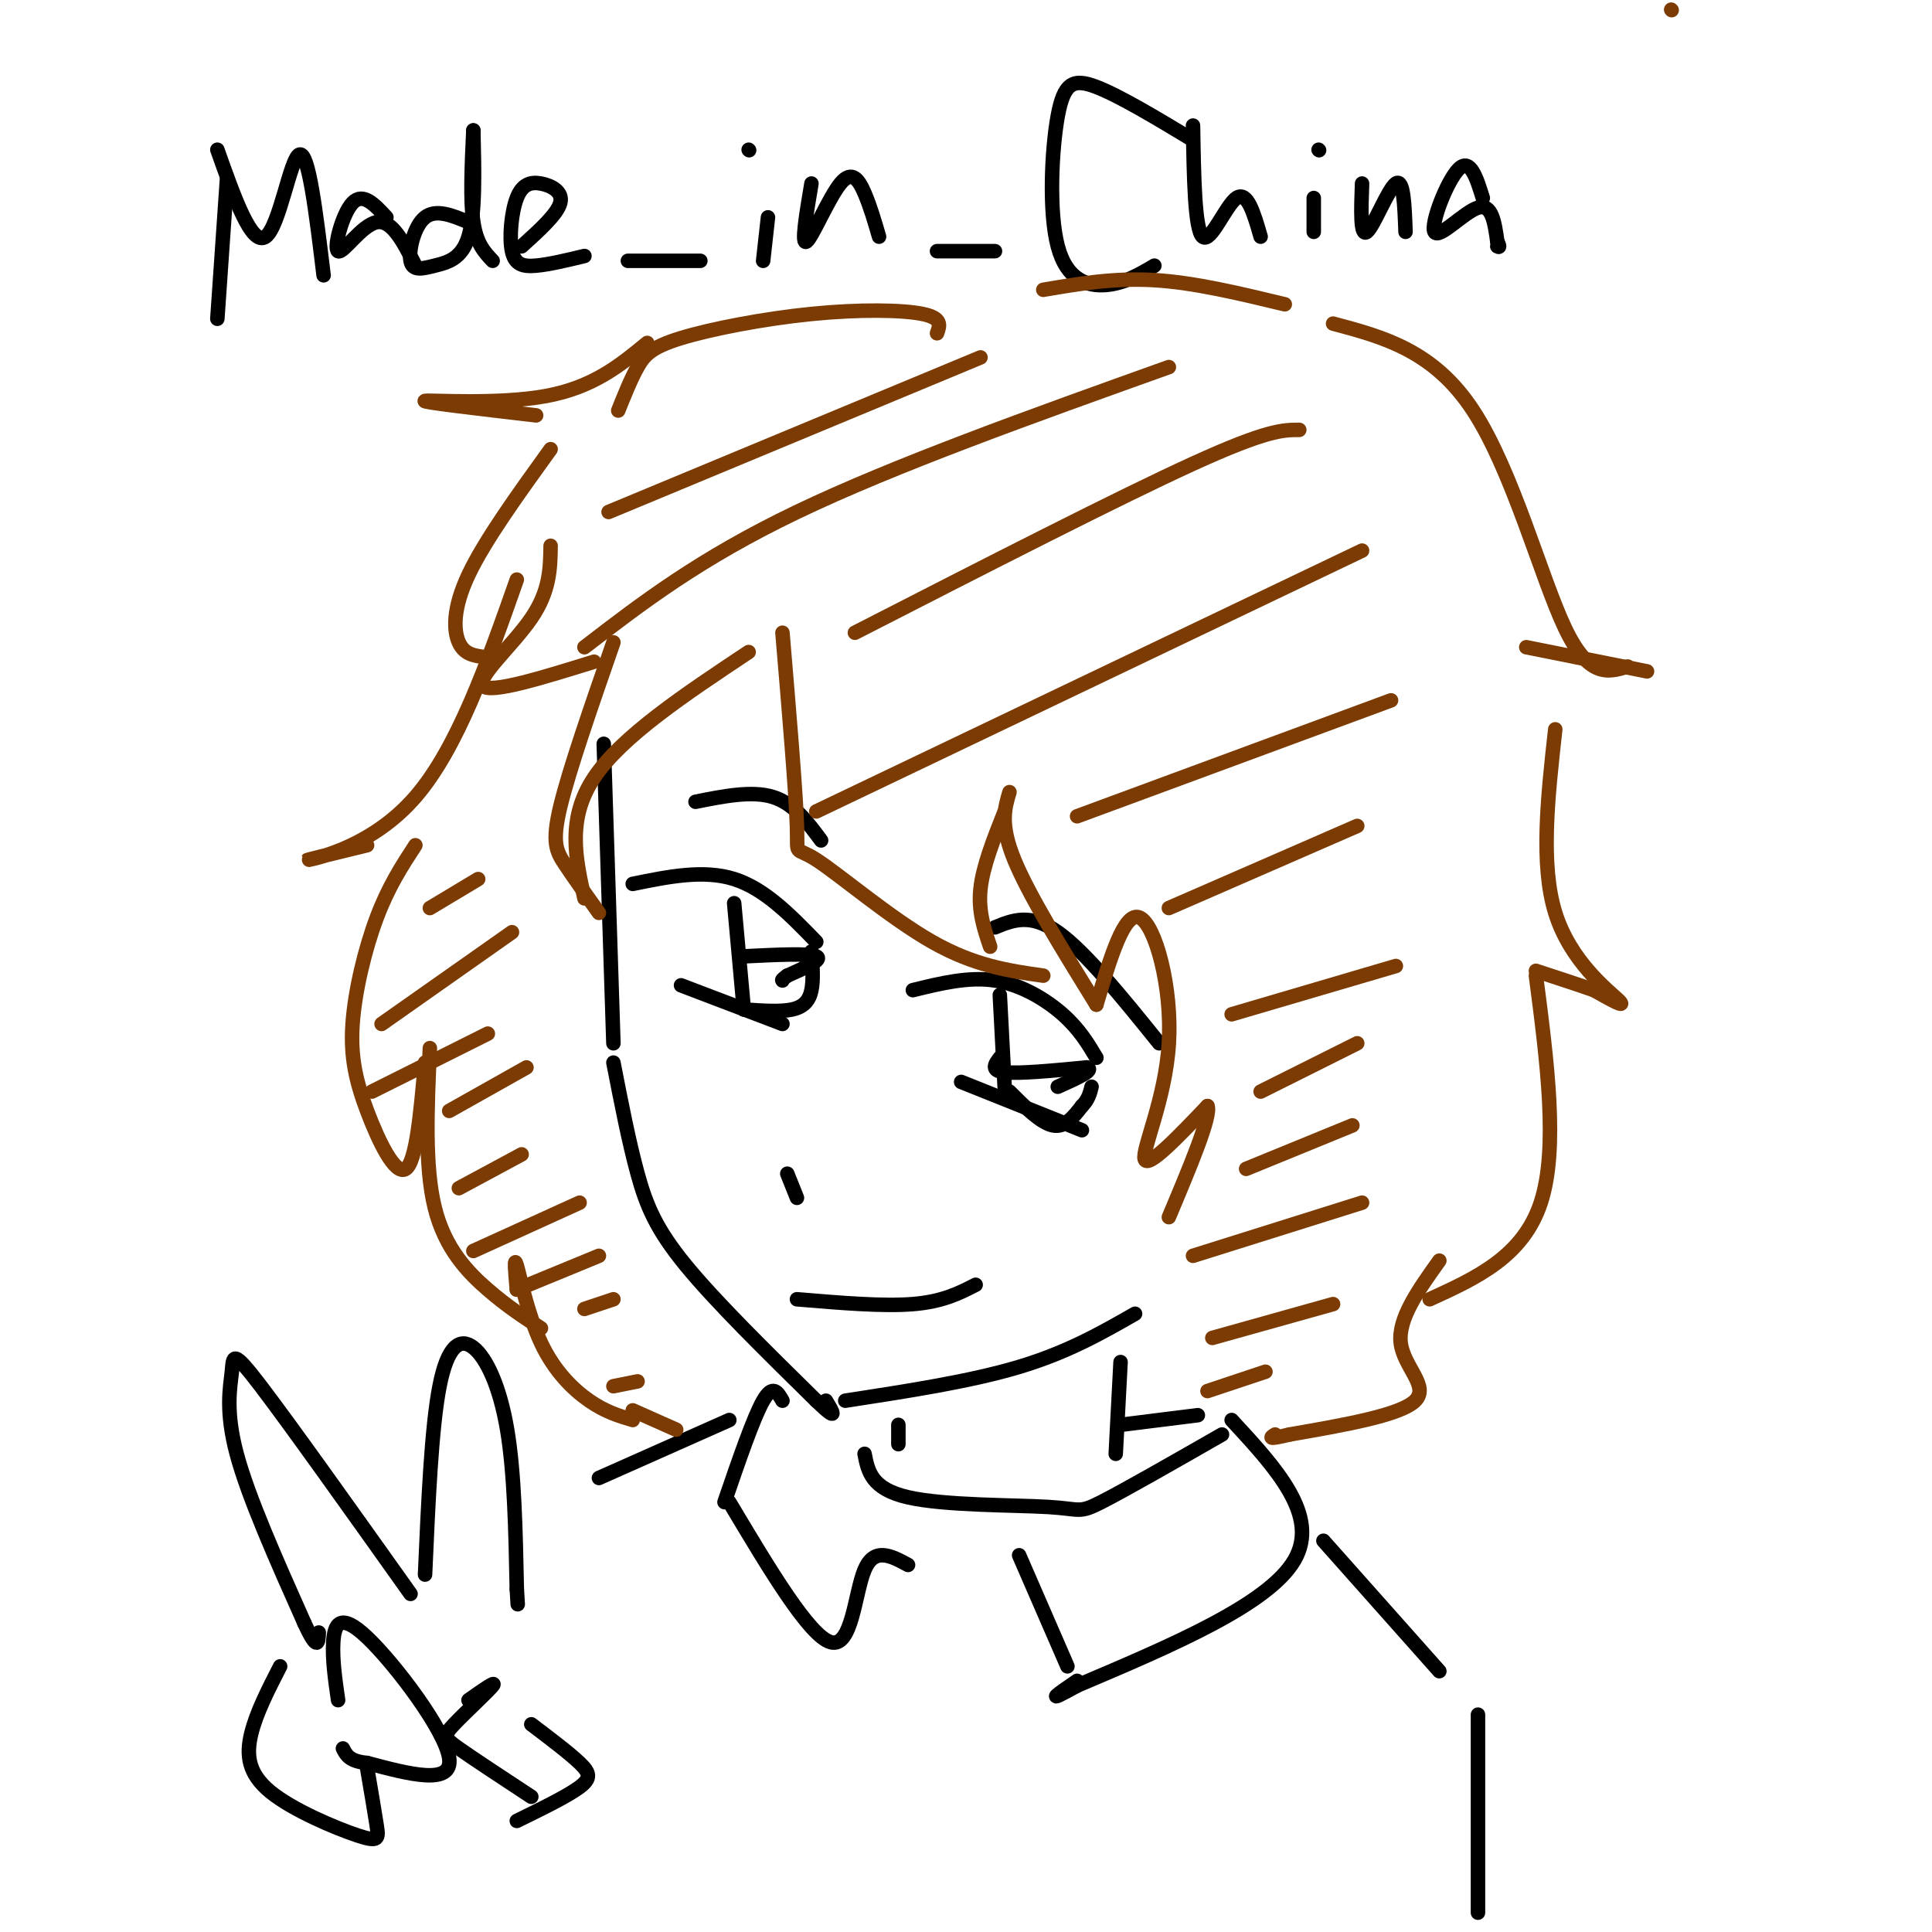 <svg viewBox='0 0 400 400' version='1.1' xmlns='http://www.w3.org/2000/svg' xmlns:xlink='http://www.w3.org/1999/xlink'><g fill='none' stroke='rgb(0,0,0)' stroke-width='3' stroke-linecap='round' stroke-linejoin='round'><path d='M47,37c0.000,0.000 -2.000,29.000 -2,29'/><path d='M45,31c3.556,10.044 7.111,20.089 10,18c2.889,-2.089 5.111,-16.311 7,-17c1.889,-0.689 3.444,12.156 5,25'/><path d='M80,45c-2.429,-2.631 -4.857,-5.262 -7,-3c-2.143,2.262 -4.000,9.417 -3,10c1.000,0.583 4.857,-5.405 8,-6c3.143,-0.595 5.571,4.202 8,9'/><path d='M97,46c-3.367,-1.399 -6.734,-2.797 -9,-1c-2.266,1.797 -3.432,6.791 -3,9c0.432,2.209 2.463,1.633 5,1c2.537,-0.633 5.582,-1.324 7,-6c1.418,-4.676 1.209,-13.338 1,-22'/><path d='M98,27c-0.333,7.250 -0.667,14.500 0,19c0.667,4.500 2.333,6.250 4,8'/><path d='M108,51c3.697,-3.342 7.394,-6.684 8,-9c0.606,-2.316 -1.879,-3.607 -4,-4c-2.121,-0.393 -3.878,0.111 -5,3c-1.122,2.889 -1.610,8.162 -1,11c0.610,2.838 2.317,3.239 5,3c2.683,-0.239 6.341,-1.120 10,-2'/><path d='M130,54c0.000,0.000 15.000,0.000 15,0'/><path d='M159,45c0.000,0.000 -1.000,9.000 -1,9'/><path d='M155,31c0.000,0.000 0.100,0.100 0.1,0.1'/><path d='M168,38c-1.083,6.435 -2.167,12.869 -1,12c1.167,-0.869 4.583,-9.042 7,-12c2.417,-2.958 3.833,-0.702 5,2c1.167,2.702 2.083,5.851 3,9'/><path d='M194,52c0.000,0.000 12.000,0.000 12,0'/><path d='M247,29c-7.611,-4.581 -15.222,-9.161 -20,-11c-4.778,-1.839 -6.724,-0.936 -8,6c-1.276,6.936 -1.882,19.906 0,27c1.882,7.094 6.252,8.313 10,8c3.748,-0.313 6.874,-2.156 10,-4'/><path d='M247,26c0.178,10.778 0.356,21.556 2,23c1.644,1.444 4.756,-6.444 7,-8c2.244,-1.556 3.622,3.222 5,8'/><path d='M272,41c0.000,0.000 0.000,7.000 0,7'/><path d='M273,31c0.000,0.000 0.100,0.100 0.1,0.1'/><path d='M282,38c-0.200,5.556 -0.400,11.111 1,10c1.400,-1.111 4.400,-8.889 6,-10c1.600,-1.111 1.800,4.444 2,10'/><path d='M307,41c-1.304,-4.196 -2.607,-8.393 -5,-6c-2.393,2.393 -5.875,11.375 -5,13c0.875,1.625 6.107,-4.107 9,-5c2.893,-0.893 3.446,3.054 4,7'/><path d='M310,50c0.667,1.333 0.333,1.167 0,1'/><path d='M125,154c0.000,0.000 2.000,62.000 2,62'/><path d='M127,220c1.600,8.222 3.200,16.444 5,23c1.800,6.556 3.800,11.444 10,19c6.200,7.556 16.600,17.778 27,28'/><path d='M169,290c4.833,4.667 3.417,2.333 2,0'/><path d='M175,290c13.000,-2.000 26.000,-4.000 36,-7c10.000,-3.000 17.000,-7.000 24,-11'/><path d='M131,183c7.333,-1.500 14.667,-3.000 21,-1c6.333,2.000 11.667,7.500 17,13'/><path d='M152,187c0.000,0.000 2.000,22.000 2,22'/><path d='M154,209c3.778,0.267 7.556,0.533 10,0c2.444,-0.533 3.556,-1.867 4,-4c0.444,-2.133 0.222,-5.067 0,-8'/><path d='M189,205c5.778,-1.422 11.556,-2.844 17,-2c5.444,0.844 10.556,3.956 14,7c3.444,3.044 5.222,6.022 7,9'/><path d='M207,206c0.000,0.000 1.000,19.000 1,19'/><path d='M209,226c3.250,3.250 6.500,6.500 9,7c2.500,0.500 4.250,-1.750 6,-4'/><path d='M224,229c1.333,-1.333 1.667,-2.667 2,-4'/><path d='M207,219c-1.000,1.333 -2.000,2.667 1,3c3.000,0.333 10.000,-0.333 17,-1'/><path d='M225,221c1.833,0.500 -2.083,2.250 -6,4'/><path d='M154,198c6.750,-0.333 13.500,-0.667 15,0c1.500,0.667 -2.250,2.333 -6,4'/><path d='M163,202c-1.167,0.833 -1.083,0.917 -1,1'/><path d='M163,243c1.000,2.500 2.000,5.000 2,5c0.000,0.000 -1.000,-2.500 -2,-5'/><path d='M165,269c8.917,0.750 17.833,1.500 24,1c6.167,-0.500 9.583,-2.250 13,-4'/><path d='M141,204c0.000,0.000 21.000,8.000 21,8'/><path d='M199,224c0.000,0.000 25.000,10.000 25,10'/><path d='M144,166c5.833,-1.167 11.667,-2.333 16,-1c4.333,1.333 7.167,5.167 10,9'/><path d='M206,192c3.667,-1.500 7.333,-3.000 13,1c5.667,4.000 13.333,13.500 21,23'/><path d='M186,295c0.000,0.000 0.000,4.000 0,4'/><path d='M232,282c0.000,0.000 -1.000,19.000 -1,19'/><path d='M179,301c0.702,3.631 1.405,7.262 9,9c7.595,1.738 22.083,1.583 29,2c6.917,0.417 6.262,1.405 11,-1c4.738,-2.405 14.869,-8.202 25,-14'/><path d='M232,295c0.000,0.000 16.000,-2.000 16,-2'/><path d='M255,294c9.167,9.917 18.333,19.833 13,29c-5.333,9.167 -25.167,17.583 -45,26'/><path d='M223,349c-7.500,4.167 -3.750,1.583 0,-1'/><path d='M221,345c0.000,0.000 -10.000,-23.000 -10,-23'/><path d='M162,290c-1.000,-1.750 -2.000,-3.500 -4,0c-2.000,3.500 -5.000,12.250 -8,21'/><path d='M151,311c8.289,13.889 16.578,27.778 21,29c4.422,1.222 4.978,-10.222 7,-15c2.022,-4.778 5.511,-2.889 9,-1'/><path d='M274,319c0.000,0.000 24.000,27.000 24,27'/><path d='M306,355c0.000,0.000 0.000,41.000 0,41'/><path d='M151,294c0.000,0.000 -27.000,12.000 -27,12'/><path d='M88,326c0.673,-15.268 1.345,-30.536 3,-39c1.655,-8.464 4.292,-10.125 7,-8c2.708,2.125 5.488,8.036 7,17c1.512,8.964 1.756,20.982 2,33'/><path d='M107,329c0.333,5.500 0.167,2.750 0,0'/><path d='M85,330c-12.476,-17.536 -24.952,-35.071 -31,-43c-6.048,-7.929 -5.667,-6.250 -6,-3c-0.333,3.250 -1.381,8.071 1,17c2.381,8.929 8.190,21.964 14,35'/><path d='M63,336c2.833,6.167 2.917,4.083 3,2'/><path d='M70,352c-0.607,-4.220 -1.214,-8.440 -1,-12c0.214,-3.560 1.250,-6.458 7,-1c5.750,5.458 16.214,19.274 17,25c0.786,5.726 -8.107,3.363 -17,1'/><path d='M76,365c-3.667,-0.333 -4.333,-1.667 -5,-3'/><path d='M58,345c-2.478,4.828 -4.957,9.656 -6,14c-1.043,4.344 -0.651,8.206 4,12c4.651,3.794 13.560,7.522 18,9c4.440,1.478 4.411,0.708 4,-2c-0.411,-2.708 -1.206,-7.354 -2,-12'/><path d='M97,352c2.958,-2.083 5.917,-4.167 5,-3c-0.917,1.167 -5.708,5.583 -8,8c-2.292,2.417 -2.083,2.833 1,5c3.083,2.167 9.042,6.083 15,10'/><path d='M110,357c3.933,2.978 7.867,5.956 10,8c2.133,2.044 2.467,3.156 0,5c-2.467,1.844 -7.733,4.422 -13,7'/></g>
<g fill='none' stroke='rgb(124,59,2)' stroke-width='3' stroke-linecap='round' stroke-linejoin='round'><path d='M346,2c0.000,0.000 0.100,0.100 0.1,0.1'/><path d='M114,113c-0.067,4.667 -0.133,9.333 -4,15c-3.867,5.667 -11.533,12.333 -10,14c1.533,1.667 12.267,-1.667 23,-5'/><path d='M127,133c-4.600,13.244 -9.200,26.489 -11,34c-1.800,7.511 -0.800,9.289 1,12c1.800,2.711 4.400,6.356 7,10'/><path d='M121,186c-1.833,-8.250 -3.667,-16.500 2,-25c5.667,-8.500 18.833,-17.250 32,-26'/><path d='M162,131c1.393,16.577 2.786,33.155 3,40c0.214,6.845 -0.750,3.958 4,7c4.750,3.042 15.214,12.012 24,17c8.786,4.988 15.893,5.994 23,7'/><path d='M205,196c-1.250,-3.667 -2.500,-7.333 -2,-12c0.500,-4.667 2.750,-10.333 5,-16'/><path d='M209,164c-1.000,3.333 -2.000,6.667 1,14c3.000,7.333 10.000,18.667 17,30'/><path d='M227,208c2.899,-9.768 5.798,-19.536 9,-18c3.202,1.536 6.708,14.375 6,26c-0.708,11.625 -5.631,22.036 -5,24c0.631,1.964 6.815,-4.518 13,-11'/><path d='M250,229c0.833,2.000 -3.583,12.500 -8,23'/><path d='M322,151c-1.556,14.000 -3.111,28.000 0,38c3.111,10.000 10.889,16.000 13,18c2.111,2.000 -1.444,0.000 -5,-2'/><path d='M330,205c-2.833,-1.000 -7.417,-2.500 -12,-4'/><path d='M318,202c2.333,17.917 4.667,35.833 1,47c-3.667,11.167 -13.333,15.583 -23,20'/><path d='M298,261c-4.289,6.000 -8.578,12.000 -8,17c0.578,5.000 6.022,9.000 3,12c-3.022,3.000 -14.511,5.000 -26,7'/><path d='M267,297c-4.833,1.167 -3.917,0.583 -3,0'/><path d='M107,120c-6.156,17.489 -12.311,34.978 -21,45c-8.689,10.022 -19.911,12.578 -22,13c-2.089,0.422 4.956,-1.289 12,-3'/><path d='M86,175c-2.781,4.263 -5.563,8.526 -8,15c-2.437,6.474 -4.530,15.158 -5,22c-0.470,6.842 0.681,11.842 3,18c2.319,6.158 5.805,13.474 8,12c2.195,-1.474 3.097,-11.737 4,-22'/><path d='M89,217c-0.556,12.222 -1.111,24.444 1,33c2.111,8.556 6.889,13.444 11,17c4.111,3.556 7.556,5.778 11,8'/><path d='M107,267c-0.321,-3.589 -0.643,-7.179 0,-5c0.643,2.179 2.250,10.125 5,16c2.750,5.875 6.643,9.679 10,12c3.357,2.321 6.179,3.161 9,4'/><path d='M131,292c0.000,0.000 9.000,4.000 9,4'/><path d='M194,69c0.584,-1.573 1.167,-3.145 -3,-4c-4.167,-0.855 -13.086,-0.992 -23,0c-9.914,0.992 -20.823,3.113 -27,5c-6.177,1.887 -7.622,3.539 -9,6c-1.378,2.461 -2.689,5.730 -4,9'/><path d='M134,71c-5.578,4.600 -11.156,9.200 -21,11c-9.844,1.800 -23.956,0.800 -25,1c-1.044,0.200 10.978,1.600 23,3'/><path d='M114,93c-6.844,9.489 -13.689,18.978 -17,26c-3.311,7.022 -3.089,11.578 -2,14c1.089,2.422 3.044,2.711 5,3'/><path d='M216,60c7.333,-1.250 14.667,-2.500 23,-2c8.333,0.500 17.667,2.750 27,5'/><path d='M276,67c10.422,2.778 20.844,5.556 29,18c8.156,12.444 14.044,34.556 19,45c4.956,10.444 8.978,9.222 13,8'/><path d='M341,139c0.000,0.000 -25.000,-5.000 -25,-5'/><path d='M126,106c0.000,0.000 77.000,-32.000 77,-32'/><path d='M121,134c11.917,-9.167 23.833,-18.333 44,-28c20.167,-9.667 48.583,-19.833 77,-30'/><path d='M177,131c27.333,-14.000 54.667,-28.000 70,-35c15.333,-7.000 18.667,-7.000 22,-7'/><path d='M169,168c0.000,0.000 113.000,-54.000 113,-54'/><path d='M223,169c0.000,0.000 65.000,-24.000 65,-24'/><path d='M242,188c0.000,0.000 39.000,-17.000 39,-17'/><path d='M255,210c0.000,0.000 34.000,-10.000 34,-10'/><path d='M261,226c0.000,0.000 20.000,-10.000 20,-10'/><path d='M258,242c0.000,0.000 22.000,-9.000 22,-9'/><path d='M247,260c0.000,0.000 35.000,-11.000 35,-11'/><path d='M251,277c0.000,0.000 25.000,-7.000 25,-7'/><path d='M250,288c0.000,0.000 12.000,-4.000 12,-4'/><path d='M89,188c0.000,0.000 10.000,-6.000 10,-6'/><path d='M79,212c0.000,0.000 27.000,-19.000 27,-19'/><path d='M77,226c0.000,0.000 24.000,-12.000 24,-12'/><path d='M93,230c0.000,0.000 16.000,-9.000 16,-9'/><path d='M95,246c0.000,0.000 13.000,-7.000 13,-7'/><path d='M98,259c0.000,0.000 22.000,-10.000 22,-10'/><path d='M107,267c0.000,0.000 17.000,-7.000 17,-7'/><path d='M121,271c0.000,0.000 6.000,-2.000 6,-2'/><path d='M127,287c0.000,0.000 5.000,-1.000 5,-1'/></g>
</svg>